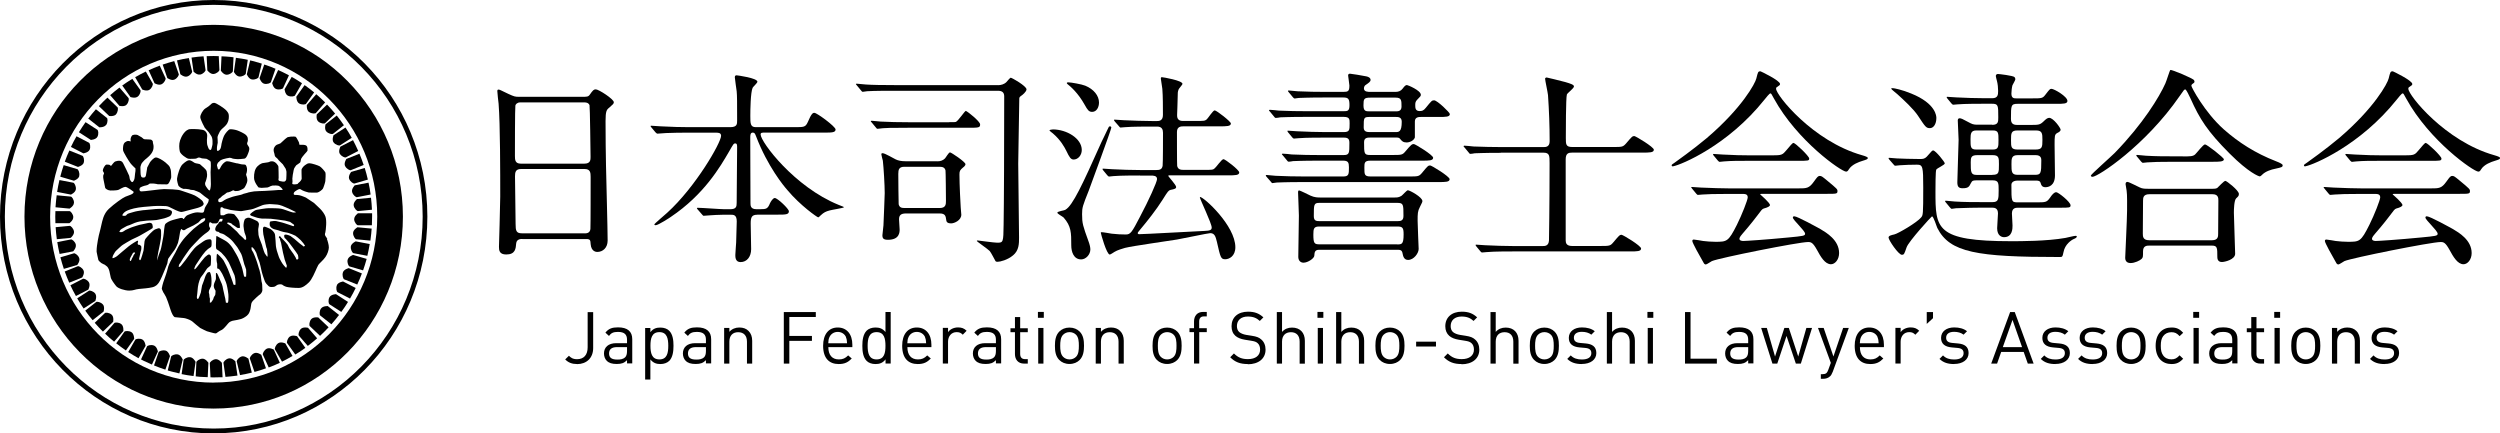 <?xml version="1.0" encoding="UTF-8"?><svg id="_レイヤー_2" xmlns="http://www.w3.org/2000/svg" viewBox="0 0 335.19 58.11"><g id="_文字と画像"><path d="M28.65,58.11C12.85,58.11,0,45.07,0,29.05S12.85,0,28.65,0s28.65,13.03,28.65,29.05-12.85,29.05-28.65,29.05h0ZM28.65.65C13.21.65.65,13.39.65,29.05s12.56,28.41,28.01,28.41,28.01-12.74,28.01-28.41S44.1.65,28.65.65h0Z"/><path d="M28.65,3.33C14.64,3.33,3.28,14.84,3.28,29.05s11.36,25.73,25.37,25.73,25.37-11.52,25.37-25.73S42.66,3.33,28.65,3.33ZM28.65,51.3c-12.11,0-21.93-9.96-21.93-22.24S16.54,6.81,28.65,6.81s21.93,9.96,21.93,22.24-9.82,22.24-21.93,22.24Z"/><path d="M9.83,29.12c-.02-.43-.37-.81-.5-.81h-1.9c0,.25-.02.49-.02.75,0,.29.01.58.02.87h1.87s.54-.38.52-.81Z"/><path d="M9.92,27.21c.02-.44-.29-.84-.42-.85-.11-.01-1.66-.16-1.9-.18-.07.53-.12,1.07-.16,1.61l1.88.18s.57-.32.59-.76Z"/><path d="M10.17,25.39c.06-.43-.21-.86-.33-.89-.11-.02-1.62-.31-1.87-.36-.12.52-.23,1.05-.31,1.59l1.85.36s.6-.27.66-.7Z"/><path d="M10.62,23.59c.1-.42-.13-.88-.25-.91-.11-.03-1.62-.48-1.83-.54-.17.51-.33,1.03-.46,1.55l1.83.54s.62-.21.72-.63Z"/><path d="M11.22,21.82c.14-.41-.05-.89-.16-.93-.1-.04-1.53-.61-1.76-.71-.22.49-.43.99-.61,1.5l1.76.7s.63-.15.78-.56Z"/><path d="M12.01,20.09c.18-.39.04-.89-.07-.95-.1-.05-1.43-.74-1.68-.87-.27.47-.52.94-.75,1.43l1.67.86s.65-.09.83-.48Z"/><path d="M13.05,18.36c.22-.38.12-.88.02-.95-.1-.06-1.41-.9-1.6-1.03-.31.44-.61.89-.89,1.35l1.6,1.03s.65-.03.87-.4Z"/><path d="M14.23,16.76c.25-.35.21-.87.11-.94-.09-.07-1.27-1-1.48-1.17-.36.4-.7.82-1.03,1.25l1.49,1.17s.65.03.9-.32Z"/><path d="M15.56,15.32c.28-.33.29-.84.2-.93-.08-.08-1.18-1.12-1.36-1.3-.4.37-.78.75-1.14,1.14l1.38,1.32s.65.1.93-.23Z"/><path d="M16.95,14.05c.32-.3.36-.81.29-.9-.07-.08-1.01-1.16-1.22-1.41-.43.32-.85.67-1.25,1.02l1.24,1.43s.63.16.95-.14Z"/><path d="M18.46,12.96c.34-.27.44-.77.37-.87-.06-.09-.9-1.26-1.09-1.52-.46.28-.91.58-1.35.89l1.1,1.55s.61.22.96-.05Z"/><path d="M20.03,12.04c.36-.23.51-.73.45-.83-.05-.09-.76-1.32-.93-1.62-.49.24-.96.49-1.43.76l.95,1.65s.59.28.96.04Z"/><path d="M21.67,11.29c.39-.2.58-.68.53-.79-.04-.1-.64-1.41-.78-1.7-.51.19-1,.4-1.49.62l.79,1.74s.56.33.95.13Z"/><path d="M23.37,10.68c.4-.16.64-.62.6-.73-.04-.1-.5-1.44-.61-1.76-.52.14-1.04.3-1.55.47l.62,1.8s.53.38.93.22Z"/><path d="M25.09,10.26c.42-.12.7-.55.67-.67-.02-.1-.36-1.46-.44-1.81-.54.08-1.06.19-1.59.32l.45,1.85s.49.43.91.31Z"/><path d="M26.83,10c.43-.08.75-.48.73-.61-.01-.1-.21-1.48-.27-1.84-.54.03-1.08.09-1.61.17l.27,1.88s.45.48.87.39Z"/><path d="M28.63,9.92c.44-.04.79-.41.79-.53,0-.11-.07-1.51-.09-1.86-.23,0-.45-.02-.68-.02-.31,0-.63.01-.94.02l.09,1.91s.4.52.83.48Z"/><path d="M29.61,9.47s.34.55.78.55c.43,0,.82-.34.83-.46,0-.11.08-1.59.09-1.88-.34-.04-.68-.08-1.02-.1l-.59-.03-.09,1.92Z"/><path d="M31.36,9.64s.29.58.72.62c.43.04.85-.26.87-.37.01-.11.23-1.61.27-1.87-.27-.06-.55-.12-.83-.16l-.76-.11-.27,1.9Z"/><path d="M33.09,9.96s.24.61.67.69c.43.08.87-.17.9-.29.02-.1.37-1.55.44-1.83-.35-.11-.7-.22-1.05-.31l-.51-.12-.45,1.87Z"/><path d="M34.8,10.47s.18.62.6.75c.42.12.88-.09.92-.2.04-.11.54-1.56.62-1.8-.23-.1-.47-.2-.71-.29l-.8-.28-.63,1.82Z"/><path d="M36.49,11.13s.12.64.52.8c.4.16.89,0,.94-.11.05-.1.67-1.48.79-1.72-.26-.14-.53-.28-.8-.41l-.65-.3-.8,1.75Z"/><path d="M38.16,11.98s.05.65.44.85c.39.2.89.08.95-.03.05-.09.8-1.4.94-1.64-.25-.17-.51-.34-.77-.5l-.61-.35-.96,1.66Z"/><path d="M40.09,13.86c.37.23.87.16.94.06.06-.09.92-1.29,1.09-1.53-.41-.34-.84-.67-1.28-.98l-1.11,1.56s0,.65.36.89Z"/><path d="M41.42,15c.34.27.86.25.94.15.07-.08,1.04-1.2,1.23-1.42-.38-.38-.78-.75-1.19-1.1l-1.26,1.45s-.07.65.27.92Z"/><path d="M42.66,16.28c.31.3.83.33.92.24.08-.07,1.13-1.08,1.35-1.29-.34-.42-.71-.82-1.08-1.21l-1.38,1.32s-.13.64.19.94Z"/><path d="M43.75,17.62c.29.33.79.4.89.33.08-.07,1.23-.97,1.47-1.16-.31-.45-.62-.88-.96-1.3l-1.5,1.18s-.19.62.1.96Z"/><path d="M44.72,19.08c.25.35.75.48.86.41.09-.06,1.34-.86,1.58-1.01-.26-.47-.54-.94-.84-1.38l-1.6,1.03s-.25.6,0,.96Z"/><path d="M45.56,20.61c.22.38.7.55.81.49.09-.05,1.38-.71,1.66-.86-.22-.49-.45-.98-.7-1.45l-1.69.87s-.3.58-.09.95Z"/><path d="M46.27,22.26c.18.39.65.61.76.56.1-.04,1.42-.57,1.73-.7-.17-.51-.36-1.02-.57-1.51l-1.75.7s-.36.55-.18.94Z"/><path d="M46.81,23.97c.14.41.59.67.7.64.1-.03,1.53-.45,1.81-.53-.12-.53-.26-1.05-.42-1.56l-1.82.53s-.41.51-.27.92Z"/><path d="M47.21,25.74c.1.42.52.72.64.7.11-.02,1.53-.29,1.84-.36-.07-.54-.16-1.07-.28-1.59l-1.85.36s-.46.47-.35.89Z"/><path d="M47.42,27.54c.06.43.45.77.57.76.11-.01,1.59-.15,1.88-.18-.02-.54-.07-1.08-.13-1.61l-1.88.18s-.5.42-.44.85Z"/><path d="M47.48,29.39c.02.43.37.81.49.81.11,0,1.59,0,1.89,0,.02-.38.03-.76.03-1.14,0-.16,0-.31,0-.47h-1.89s-.53.37-.51.81Z"/><path d="M47.34,31.23c-.02.43.3.84.42.85.11.01,1.67.16,1.9.18.05-.33.09-.66.12-.99v-.03c.02-.2.03-.39.05-.59l-1.9-.18s-.57.32-.59.76Z"/><path d="M47.04,33.05c-.06.43.22.86.33.89.11.02,1.67.32,1.88.36.06-.24.11-.48.16-.72l.11-.58c.02-.09.03-.19.05-.28l-1.88-.36s-.59.27-.66.7Z"/><path d="M46.61,34.81c-.1.42.13.88.25.91.11.03,1.56.46,1.82.53.18-.51.34-1.02.48-1.54l-1.82-.53s-.62.21-.72.63Z"/><path d="M45.98,36.52c-.14.41.05.89.16.93.1.04,1.53.61,1.76.7.23-.49.43-.98.62-1.49l-1.76-.71s-.64.15-.78.56Z"/><path d="M45.18,38.22c-.18.39-.04.89.07.95.1.05,1.44.74,1.68.86.27-.46.53-.94.76-1.42l-1.69-.87s-.65.09-.83.48Z"/><path d="M44.18,39.84c-.22.37-.12.88-.02.95.1.06,1.46.94,1.6,1.03.16-.21.31-.43.46-.65l.29-.45c.05-.08.1-.16.15-.24l-1.61-1.04s-.65.02-.87.4Z"/><path d="M43.04,41.36c-.25.35-.21.87-.11.94.09.07,1.35,1.06,1.5,1.18.19-.22.38-.44.57-.67l.28-.36c.06-.07.12-.15.18-.22l-1.51-1.19s-.65-.04-.9.32Z"/><path d="M42.66,42.56s-.64-.1-.93.23c-.28.33-.29.84-.2.93.08.08,1.23,1.17,1.38,1.31.22-.2.44-.41.65-.63l.5-.52-1.39-1.32Z"/><path d="M40.35,44.09c-.32.3-.37.81-.29.9.07.08.96,1.1,1.21,1.39.43-.32.84-.66,1.25-1.02l-1.22-1.41s-.63-.16-.95.14Z"/><path d="M38.86,45.12c-.34.27-.44.77-.37.87.06.09.95,1.34,1.1,1.54.31-.18.61-.38.91-.58l.31-.22s.08-.06.13-.09l-1.11-1.56s-.62-.22-.96.05Z"/><path d="M38.27,46.05s-.59-.28-.96-.04c-.37.24-.51.73-.45.83.05.1.83,1.44.95,1.65.22-.11.44-.22.66-.34l.75-.43-.96-1.67Z"/><path d="M36.72,46.88s-.56-.33-.95-.13c-.38.2-.58.68-.53.79.05.1.68,1.48.79,1.73.28-.11.57-.22.85-.34l.64-.29-.8-1.75Z"/><path d="M35.03,47.57s-.53-.39-.93-.22c-.4.16-.64.62-.6.73.04.11.53,1.54.62,1.79.26-.07.53-.15.78-.23l.76-.26-.63-1.82Z"/><path d="M32.41,47.79c-.42.12-.7.55-.67.67.02.11.37,1.54.44,1.83.53-.09,1.06-.2,1.58-.33l-.45-1.86s-.49-.43-.91-.31Z"/><path d="M31.56,48.45s-.44-.48-.87-.4c-.43.08-.75.49-.73.61.02.11.23,1.58.27,1.87.5-.04.99-.09,1.48-.16l.13-.02-.28-1.9Z"/><path d="M29.74,48.64s-.4-.52-.83-.48c-.43.04-.79.41-.78.54,0,.11.08,1.6.09,1.89.14,0,.29.01.44.01.29,0,.58-.01.87-.02h.31s-.09-1.93-.09-1.93Z"/><path d="M27.94,48.64s-.35-.55-.78-.55c-.43,0-.82.34-.83.46,0,.11-.08,1.68-.09,1.91.18.02.36.04.55.06l1.06.05.09-1.92Z"/><path d="M26.22,48.51s-.29-.58-.73-.62c-.43-.04-.85.26-.87.38-.02.11-.24,1.67-.27,1.89.25.05.5.09.75.14l.85.12.27-1.9Z"/><path d="M24.5,48.21s-.24-.61-.66-.69c-.43-.08-.87.17-.9.29-.03.11-.4,1.66-.45,1.86.17.05.35.1.53.15l1.03.25.45-1.87Z"/><path d="M22.2,47.01c-.42-.12-.89.09-.93.2-.03.11-.53,1.55-.62,1.79.5.2,1,.39,1.52.56l.62-1.81s-.18-.63-.59-.75Z"/><path d="M21.17,47.14s-.11-.64-.52-.81c-.4-.16-.89,0-.94.12-.04.1-.72,1.57-.8,1.74.11.06.23.12.34.18l1.12.51.8-1.75Z"/><path d="M19.09,45.52c-.39-.2-.89-.08-.95.03-.05.1-.82,1.42-.95,1.65.45.29.91.57,1.38.83l.95-1.66s-.06-.65-.44-.85Z"/><path d="M17.63,44.54c-.37-.23-.88-.17-.95-.06-.07.09-1,1.4-1.1,1.55.42.33.85.65,1.3.96l1.11-1.56s0-.65-.36-.89Z"/><path d="M16.27,43.46c-.34-.27-.86-.25-.94-.15-.07.08-1.08,1.25-1.24,1.43.39.37.79.73,1.21,1.07l1.24-1.43s.07-.65-.27-.92Z"/><path d="M14.99,42.21c-.31-.3-.83-.33-.92-.24-.08.08-1.22,1.16-1.37,1.31.35.41.72.8,1.1,1.18l1.37-1.31s.13-.64-.18-.94Z"/><path d="M13.79,40.82c-.28-.33-.79-.41-.89-.33-.08.07-1.24.97-1.47,1.16.31.44.64.87.99,1.28l1.47-1.16s.19-.62-.09-.95Z"/><path d="M12.79,39.39c-.25-.35-.75-.48-.86-.41-.09.06-1.33.85-1.58,1.02.27.47.56.92.86,1.36l1.57-1.01s.25-.6,0-.96Z"/><path d="M11.93,37.87c-.22-.38-.7-.55-.81-.49-.1.05-1.42.74-1.68.87.23.49.47.97.74,1.44l1.66-.86s.3-.58.09-.96Z"/><path d="M11.2,36.26c-.18-.39-.65-.61-.76-.57-.1.04-1.51.61-1.76.71.18.51.39,1.01.6,1.5l1.74-.7s.36-.55.18-.94Z"/><path d="M10.62,34.6c-.14-.41-.59-.67-.7-.64-.11.03-1.58.46-1.82.54.13.52.29,1.04.46,1.55l1.8-.53s.41-.51.26-.92Z"/><path d="M10.17,32.8c-.1-.42-.52-.72-.64-.7-.11.02-1.55.3-1.85.36.08.54.19,1.06.31,1.59l1.82-.35s.45-.47.35-.89Z"/><path d="M9.92,31.04c-.06-.43-.45-.77-.57-.76-.11.01-1.63.16-1.89.18.03.54.09,1.08.16,1.61l1.86-.18s.5-.42.44-.85Z"/><path d="M43.9,32.03c-.06-.11-.3-.38-.33-.54-.02-.16.01-.18.05-.32.04-.14.09-.62.11-1.02.02-.4,0-.88-.11-1.15-.1-.27-.39-.71-.71-1.02-.31-.31-.81-.77-.81-.77l-1.09-.72s-.59-.26-.86-.31c-.26-.05-.32-.04-.54-.04s-.23-.1-.23-.16,0-.08.04-.16c.03-.08.23-.25.4-.33.17-.08.24-.14.36-.14s.25.11.25.11c0,0,.27.15.42.19.15.04.44.15.55.16.11.01.95.03,1.13.01.24-.03.68-.38.76-.52.08-.13.31-.82.33-1.02.02-.2.07-1.02.01-1.15-.1-.2-.54-.7-.76-.83-.22-.13-1.06-.4-1.35-.41-.29,0-.38.09-.63.26-.25.17-.46.51-.46.59v.44s.02.61.02.77-.23.43-.41.56c-.18.13-.08.17-.18.17s-.42.1-.64,0c-.06-.05-.02-.2,0-.3,0,0-.02-.39-.02-.46s.04-.19.04-.35.06-.3.06-.35c0-.04.06-.34.06-.34,0,0,.04-.21.09-.32.05-.11.28-.41.28-.41,0,0,.43-.28.51-.36.07-.07.08-.38.13-.49.05-.1.22-.37.45-.61.23-.24.39-.44.41-.49,0-.05,0-.13,0-.28s-.05-.28-.15-.38c-.1-.1-.38-.12-.38-.12,0,0-.35-.01-.49-.01-.13,0-.07-.1-.1-.24-.03-.14-.27-.53-.31-.62-.04-.09-.11-.17-.2-.23-.06,0-.33-.03-.61,0-.28.03-.41.08-.44.08-.03,0-.29.23-.34.26-.05.03-.22.22-.28.26-.06.04-.24.24-.33.3-.09.06-.27.1-.47.18-.2.08-.4.39-.43.58-.03.18.02.38.02.38,0,0,.13.43.13.53s.28.32.34.37c.06.05.18.23.18.23l.55.54s.34.52.38.59c.04.07.1.34.11.41,0,.06,0,.82-.03,1.01-.03.19-.18.29-.26.31-.08.02-.29,0-.53-.06-.23-.05-.19-.03-.24-.16-.05-.13.01-.09.01-.31s-.01-1.24-.03-1.46c-.02-.21-.41-.7-.8-.73-.38-.03-.35.11-.64.14-.28.03-.67.1-.67.1,0,0-.35.07-.71.44-.36.37-.46.93-.45,1.53,0,.6.6,1.29.6,1.29,0,0,.29.06.41.06s.67-.05.77-.05.46-.19.46-.19c0,0,.21-.06.24-.07.03-.01.34,0,.44-.01.1-.01.37.04.42.06.05.02.22.17.3.24.08.07.21.23.21.23,0,0-.03.07-.15.08-.12.01-.5,0-.5,0,0,0-.51.04-.65.05-.14.01-.95.06-1.18.07-.23.01-1.1.03-1.35.06-.25.03-.72.13-.76.14-.04.01-.3.11-.53.15-.22.04-.23.11-.54.18-.31.07-.38.1-.75.17-.36.07-.77.26-.98.32-.21.06-.67.36-.75.42-.08.05-.29.07-.36.07s-.1-.05-.13-.11c-.03-.06-.03-.16,0-.26.03-.1.21-.17.24-.2.03-.03.25-.25.29-.28.04-.03.27-.16.35-.23.08-.07.27-.23.34-.23s.17-.02.38-.1c.21-.08.31-.18.4-.18s.19.1.22.1.25,0,.42-.02c.17-.02.71-.28.81-.38.1-.1.41-.68.43-.96.02-.28-.08-.62-.12-.69-.04-.07-.05-.15-.04-.22.01-.07.08-.11.12-.49.04-.37-.11-.67-.19-.75-.08-.08-.44-.04-.62-.09-.17-.05-.45-.11-.45-.11,0,0-.19,0-.62-.13-.42-.13-.68-.16-.83-.16s-.49.26-.65.5c-.17.23-.28.55-.37.59-.09.03-.15,0-.18-.07-.03-.07-.1-.39-.12-.45-.02-.07.06-.21.1-.32.04-.11.17-.14.27-.28.1-.14.38-.21.47-.25.09-.04.77-.19.88-.19s.36.09.41.12c.05.03.49.06.65.07.15,0,.59-.02.9-.07.31-.05.52-.78.59-.96.07-.18.06-.28.06-.44s-.18-.32-.25-.48c-.07-.16-.02-.19-.02-.25s.04-.12.07-.21c.03-.09,0-.22,0-.36s-.07-.29-.25-.48c-.18-.18-.89-.52-1.2-.62-.31-.1-.74-.16-.94-.14-.2.02-.66.59-.8.89-.14.3-.34.98-.38,1.38-.04.4-.27.59-.41.62-.13.03-.14-.02-.15-.09,0-.07-.02-.3,0-.42,0-.11.08-.43.1-.56.02-.12-.03-.61-.03-.74s.13-.45.31-.77c.18-.33.47-.47.81-.85.33-.37.4-.8.4-1.15s-.03-.47-.33-.82c-.3-.34-1.39-1.03-1.62-1.03s-.34.07-.48.22c-.14.15-.39.33-.72.53-.32.2-.7.85-.68,1.18.02.33.54,1.3.59,1.39.05.09.52.59.52.59,0,0,.26.36.39.58.13.22.14.61.14.61v.44s-.06.38-.14.6c-.08.22-.1.19-.25.14-.15-.05-.22-.43-.29-.57-.07-.14-.07-.6-.07-.74s.03-.31.04-.56c0-.25-.09-.51-.36-.69-.26-.18-1.24-.23-1.92-.2-.68.03-1.19.98-1.36,1.51-.17.52-.12,1.08-.04,1.47.08.39.92.95,1.15.99.23.04.66,0,.9,0s.33-.16.51-.16.36.11.4.11c.05,0,.57.06.62.06s.37.21.48.28c.1.07.12.28.11.67,0,.38-.04.52-.04.85s.04,1.21.04,1.6c0,.38-.09.84-.17.84s-.1-.06-.14-.07c-.04-.01-.24-.32-.33-.44-.09-.13-.14-.24-.14-.38s.03-.21.08-.3c.05-.09.16-.54.18-.67.02-.13.03-.34-.04-.68-.07-.34-.7-.75-.83-.91-.13-.16-.63-.14-.8-.25-.17-.11-.5-.36-.72-.35-.22.01-.52.21-.89.55-.37.34-.67,1.43-.73,1.86-.05.44.17.9.17.98s.35.32.35.32l.31.13h.33s.44.06.44.06l.23.07.43.04s.35.15.39.15.42.19.42.19l.61.49s.46.32.53.38c.07.06.02.07,0,.28-.02.21-.38.63-.48.88-.1.25-.07.48-.2.6-.13.12-.48.01-.83.01s-.85.18-1.25.35c-.4.17-.47.52-.58.54-.1.02-.08-.09-.13-.12-.05-.03-.24-.03-.31-.01-.07.02-.43.12-.59.15-.16.03-.58.17-.7.21-.12.04-.45.2-.68.4-.22.2-.18,1.11-.31,1.74-.13.63-.24,1.43-.37,1.81-.13.37-.24.64-.24.64,0,0-.24.83-.23.71.01-.12.03-.27.07-.54.04-.26.14-.83.22-1.15.08-.32.17-.89.22-1.2.05-.31.03-.6.03-.92s-.06-.38-.18-.45c-.12-.06-.21-.03-.58.11-.37.14-1.08.98-1.29,1.23-.2.25-.19.64-.19.64l-.11.98s-.32,1.21-.43,1.28c-.11.07-.19-.15-.15-.25.04-.1.19-.94.25-1.07.06-.13.03-.51.03-.51,0,0-.1-.1-.14-.16-.04-.06-.1-.05-.2-.06-.1-.01-.11-.02-.14-.12-.03-.1.05-.23.05-.35s-.13-.06-.16-.05c-.03.01-.72.41-1.1.72-.39.31-1.34,1.13-1.52,1.28-.17.15-.5.31-.61.31s-.03-.06-.02-.18c0-.12.08-.21.14-.34.06-.12.23-.41.37-.52.14-.11.65-.64.87-.76.22-.12.74-.47,1.15-.68.41-.2,1.02-.46,1.28-.63.26-.16,1.44-.81,1.53-.91.08-.1.02-.37-.02-.51-.04-.14-.22-.21-.39-.21s-.82.19-1.11.23c-.29.04-.79.23-1.08.31-.29.08-.96.41-1,.42-.04,0-.29.23-.48.28-.18.05-.38-.02-.38-.02,0,0,.06-.04.11-.19.05-.15.35-.28.71-.49.35-.21.4-.15.68-.28.27-.13.82-.37,1.31-.45.48-.08,1.29-.14,1.81-.15.52-.01.77-.14,1.12-.19.35-.05.92-.28,1.06-.37.14-.09.35-.38.25-.64-.1-.25-1.01-.33-1.64-.33s-1.57.15-1.93.16c-.36.01-.74.1-1.04.14-.3.04-.82.22-1.13.3-.31.08-.33.28-.44.31-.11.04-.39.05-.46-.04,0-.04.07-.21.29-.41.22-.19.56-.34,1.28-.52.73-.18,1.88-.25,2.59-.31.71-.05,1.46,0,1.69,0s.66.2.75.27c.09.07,1.07.52,1.27.52s.36-.07.42-.07.45-.14,1.49-.39c1.05-.25,1.11-.51,1.13-.61.02-.1-.05-.17-.12-.34-.07-.17-.73-.63-1.06-.8-.33-.17-1.49-.54-1.9-.68-.4-.14-1.77-.18-2.23-.18s-2.78.33-3.01.31c-.23-.02-.21-.05-.26-.15-.05-.1-.02-.22.03-.32.05-.1.56-.29.82-.33.26-.04.42-.19.46-.23.03-.04.44-.02.6-.02s.51.09.51.09c0,0,1,.03,1.21.02.21-.01.28-.18.36-.32.08-.14.17-.4.22-.53.05-.12,0-.42,0-.74-.01-.31-.09-.57-.17-.73-.08-.16-.22-.32-.59-.63-.38-.31-.98-.66-1.27-.66s-.73.54-.81.67c-.08.13-.36.68-.36.68,0,0-.03.18-.03.23,0,.05-.14.83-.14.83,0,0-.05.23-.2.27-.15.04-.27.02-.35-.03-.08-.05-.13-.18-.15-.34-.02-.16-.02-.18-.02-.26s-.02-.61-.02-.72.03-.18.11-.41c.08-.23.25-.32.35-.47.09-.15.63-.46,1-.97.37-.51.3-.91.3-1.05s-.07-.29-.08-.38c-.01-.09.02-.22-.11-.34-.13-.12-.18-.12-.51-.13-.32,0-.42-.02-.5-.02s-.18-.06-.29-.18c-.11-.12-.32-.18-.5-.31-.18-.13-.36-.13-.51-.13s-.11.03-.26.05c-.15.02-.33.35-.32.62,0,.19.03.23.04.24,0,0,0,0,0,0,0,0,0,0,0,0-.02,0-.11-.03-.24-.05-.13-.02-.24-.04-.53.16-.29.2-.3.78-.28,1.05.02.27.8,1.51,1,1.77.2.26.67.69.67.69v.33s-.1.64-.11.89c0,.25-.2.61-.31.61s-.16-.08-.27-.24c-.11-.16-.09-.41-.16-.62-.07-.21-.6-1.25-.79-1.64-.19-.38-.46-.35-.57-.36-.11,0-.24.01-.48.09-.24.08-.53.59-.58.59-.05,0-.1-.03-.15-.09-.05-.06-.2-.08-.44-.08s-.52.6-.52.78.16.26.16.4-.1.14-.11.36c0,.21,0,.26.05.5.04.24.18.86.21,1.04.03.18.39.39.72.4.32,0,.39-.01.46-.01s.49-.02.63-.09c.14-.07.66-.38.9-.39.24,0,1.01.57,1.08.63.07.06,0,.13,0,.17s-.07.08-.18.16c-.11.08-.52.21-.89.36-.37.15-1.49.95-2.22,1.63-.74.68-.88,1.68-.98,2.06-.1.38-.17.82-.26,1.09-.09.27-.4,1.72-.4,2.44v.17s.21,1.05.24,1.12c.03.07.25.29.4.39.15.1.45.22.45.22l.32.25s.21.21.3.6c.09.39.13.55.18.84.05.29.48.87.73,1.18.25.31,1.16.6,1.75.6s.78-.17,1.3-.22c.53-.05,1.29-.1,1.81-.23.51-.13.71-.4.89-.66.18-.25.61-1.27.74-1.61.13-.33.32-.76.37-.93.05-.17.05-.49.14-.66.09-.16.59-.8.81-1.12.22-.32.43-.81.48-.97.05-.16.22-.93.24-1.2.02-.27.16-.64.2-.66.04-.02.14.1.14.1,0,0,.1.07.21.07s.33-.19.42-.23c.08-.04.6-.28.87-.42.26-.14.67-.41.67-.41l.36-.39s.34-.19.46-.17c.12.03.08.08.08.13s-.02.13-.1.23c-.08.1-.52.37-.63.42-.1.05-.66.52-.84.66-.18.14-.9.89-.9.89l-.24.26c-.24.25-.8,1.03-.95,1.35-.15.32-.51,1.02-.67,1.26-.15.24-.52.94-.62,1.27-.09.33-.21.86-.49,1.6-.28.74-.37,1.25-.38,1.34-.01.09.1.31.1.31l.1.22s.24.36.37.63c.13.26.4,1.07.45,1.24.06.17.24.8.42,1.11.17.31.3.35.3.35,0,0,1.03.11,1.22.12s.77.22.88.3c.11.08.14.05.27.17.13.12.9.77,1.04.86.14.09.9.44.9.44,0,0,.99.29,1.13.29s.25-.09.32-.16c.07-.07.45-.28.59-.34.14-.06.63-.6.8-.83.17-.23.49-.37.84-.41.34-.04.51-.11.77-.16.25-.05.59-.22.9-.47.3-.25.37-.51.45-.76.08-.25.1-.64.15-.85.05-.21.21-.37.23-.4.02-.03.27-.27.43-.42.16-.15.51-.45.56-.47.04-.02.19-.22.24-.39.05-.16.01-.25.01-.66s-.07-.49-.1-.67c-.03-.18-.09-.69-.11-.83-.02-.13-.12-.54-.16-.67-.04-.13-.13-.35-.2-.64-.07-.28-.21-.65-.29-.88-.08-.23-.29-.73-.36-.87-.07-.14-.18-.25-.21-.38-.03-.14-.02-.31.04-.31s.19.14.19.14c0,0,.15.17.17.21.02.04.23.42.23.42,0,0,.22.76.34,1,.12.24.34,1.29.4,1.57.06.27.31.99.41,1.25.1.26.39.52.39.52,0,0,.13.18.32.22.19.04.28,0,.44,0s.35-.14.45-.22c.09-.08.32-.13.44-.13s.27.04.27.04l.12.09s.19.14.48.22c.28.08,1.14.15,1.65.14.5,0,.95-.36,1.35-.75.4-.38.84-1.45.9-1.57.06-.12.23-.56.36-.77.13-.2.69-.66.95-1.05.27-.38.45-.93.46-1.27.02-.34-.22-1.09-.28-1.2ZM17.97,34.12c-.09.11-.08.22-.19.38-.11.16-.18.45-.26.49-.08.04-.15-.09-.11-.26.04-.17.14-.3.2-.42.06-.12.16-.3.21-.38.04-.08.24-.11.28-.06.04.04-.03.14-.12.25ZM33.01,37.01c0,.12-.1.1-.19.1s-.1-.09-.13-.19c-.03-.1-.09-.37-.18-.8-.09-.42-.37-1.03-.48-1.33-.1-.3-.57-1.09-.78-1.43-.2-.33-.52-.72-.82-.94-.29-.22-.89-.5-.94-.54-.05-.03-.37-.22-.43-.24-.05-.02-.06.06-.07.21-.01.15-.03.44-.04,1,0,.57.09.56.09.56l.15.11.17.11s.26.19.33.26c.07.07.39.43.48.53.08.09.37.51.51.77.13.25.31.71.37.82.06.11.39.89.39.89,0,0,.11.37.13.76.02.38,0,.52,0,.52,0,0-.07.02-.16.02s-.12-.1-.12-.1c0,0-.04-.1-.11-.34-.07-.24-.25-.68-.46-1.25-.2-.57-.58-1.28-.73-1.56-.15-.27-.85-.97-.89-.92-.04.05-.07.42-.07.72s.09.62.09.62v.62s.11.01.2.06c.09.05.14.13.14.13,0,0,.19.27.34.54.15.26.3.68.48,1.09.17.42.25,1.08.28,1.21.03.13.04.35.06.46.02.11.01.46,0,.72,0,.26-.07.39-.07.39,0,0-.11.03-.21,0-.1-.03-.05-.05-.07-.14-.02-.09-.03-.22-.07-.43-.04-.2-.12-.44-.17-.74-.05-.29-.11-.4-.13-.58-.02-.18-.08-.42-.15-.61-.07-.19-.24-.51-.34-.79-.1-.28-.29-.67-.36-.7-.06-.03-.1.04-.1.04,0,0,0,.54,0,.72,0,.18-.16.4-.25.7-.09.29,0,.52,0,.52l.06.15s.07.15.12.21c.05.06,0,.27,0,.41,0,.14-.02.19-.06.26-.04.07-.17.22-.2.4-.03.18-.19.33-.26.46-.07.13-.14.11-.2.09-.06-.02-.02-.07-.02-.14s0-.14,0-.25c.01-.11.01-.1.01-.1l-.06-.23-.02-.17s0-.12-.01-.18c0-.06-.06-.22-.06-.26s0-.11.02-.25c.03-.14.2-.4.27-.58.07-.18.06-.52.07-.73,0-.21-.03-.61-.06-.71-.03-.1-.07-.43-.19-.48-.12-.04-.14.04-.24.05-.1,0-.34.48-.38.64-.04.16-.24.69-.24.69,0,0-.13.36-.16.42-.03.07-.11.72-.16.93-.05.21-.32.87-.37.87s-.14,0-.15-.11c-.01-.1-.02-.15-.02-.15,0,0,.06-.42.06-.48s.06-.64.06-.64c0,0,.03-.4.11-.69.08-.3.17-.57.25-.73.08-.16.27-.36.36-.49.09-.12.4-.58.49-.73.08-.15.41-.34.49-.44.08-.1.05-.37.07-.5.02-.13.02-.62,0-.73,0-.11-.1-.24-.24-.27-.14-.03-.27.14-.44.25-.17.11-.42.49-.58.65-.15.16-.5.69-.66.85-.16.16-.19.24-.28.23-.08-.01,0-.15.03-.28.03-.13.14-.29.27-.49.13-.2.35-.51.48-.72.13-.21.47-.66.68-.9.21-.23.47-.44.68-.55.2-.1.14-.47.15-.7,0-.23-.03-.38-.25-.38s-.31.05-.43.07c-.18.02-.64.36-1.2.76-.57.39-1.27,1.5-1.61,1.95-.35.45-.63.79-.63.79,0,0-.12.15-.26.14-.06,0-.02-.07,0-.22.02-.15.12-.2.21-.35.09-.15.31-.49.37-.6.05-.1.67-.95.82-1.17.14-.22,1.26-1.36,1.4-1.51.14-.14.62-.56.93-.76.31-.19.44-.45.45-.53.01-.08-.14-.25-.14-.37s-.01-.23.02-.36c.03-.13.14-.13.14-.13l.28.16h.52c.14,0,.23-.13.23-.13l.12-.2.08-.19s.1-.11.17-.09c.07.02.25,0,.25,0,0,0,0,.19-.06.3-.05.11-.26.06-.26.06l-.18.12-.07.16s-.14.16-.2.22c-.06.06-.28.42-.2.65.08.22.31.22.37.22s.24.17.24.17l.37.11.2.09s.26.18.58.4c.31.23.6.53.8.81.2.28.37.44.47.63.1.19.33.52.45.78.12.26.16.49.17.52,0,.03.2.79.23.85.03.06.22.59.25.72.03.13.01.77,0,.89ZM40.78,33.06c-.15,0-.18-.1-.18-.1l-.4-.3-.72-.62s-.5-.37-.55-.41c-.04-.03-.43-.18-.62-.18s-.25.1-.19.33c.06.22.17.22.17.22l.16.19s.21.22.32.36c.11.15.46.61.46.61l.48.66s.22.34.24.37c.02.03.06.39.06.44s-.08.19-.2.17c-.12-.02-.11-.12-.11-.12l-.06-.15-.31-.51s-.48-.65-.54-.76c-.05-.11-.18-.36-.23-.46-.05-.09-.47-.54-.47-.54l-.38-.39s-.12-.19-.18-.2c-.06,0-.1,0-.13.11-.03.11.03.11.11.18,0,0,.09.42.14.49.05.08.08.35.08.35,0,0,.11.6.22,1.1.11.5.22.89.22.89l.29.83s-.03.26-.08.28c-.05.02-.18-.16-.36-.36-.18-.2-.42-.65-.54-.89-.12-.24-.18-.53-.28-.79-.1-.26-.22-.81-.22-1.04s-.06-.91-.1-1.32c-.04-.41-.6-.79-.6-.79,0,0-.6-.28-.76-.31-.15-.03-.2.03-.25.17-.05.14.04.86.04.86l.39,1.72.09.24.07.6s.04.36,0,.41c-.04.05-.12-.09-.12-.09l-.24-.34s-.05-.16-.12-.3c-.07-.14-.25-.82-.25-.82,0,0-.26-.69-.3-.78-.04-.09-.17-.48-.17-.58s-.02-.42-.04-.59c-.02-.17.02-.22.02-.3s.08-.34.08-.55-.23-.4-.23-.4c0,0-.72-.36-.96-.43-.24-.07-.38-.03-.61.09-.22.12-.28.77-.27,1,.01.23.11.79.14.87.03.08.18.47.18.5,0,.03.09.39,0,.45-.09.06-.16,0-.16,0l-.24-.26-.44-.39-.37-.43s-.74-.69-.87-.79c-.14-.1-.46-.3-.45-.34.01-.04.1-.08.1-.08h.14s.33.11.33.11l.17.17.21.13.42.29s.3.08.34,0c.04-.08,0-.21,0-.34s-.03-.35-.09-.57c-.06-.21-.55-.81-.63-.88-.07-.07-.53-.13-.8-.12-.26.01-.61.23-.61.23h-.41c-.1,0-.08-.95-.02-1.02.06-.07.14-.05.14-.05,0,0,.12,0,.15.04.03.04.15.11.15.11l.29.05s.41.12.6.16c.19.04,1.15.15,1.34.16.19.01.44-.08.82-.13.38-.05.84-.14,1.13-.27.29-.13.77-.31.98-.4.21-.09.82-.14.96-.15.14-.01.44.04,1.05.07.61.03,2.5,1.02,2.5,1.02,0,0-.14.05-.3.05s-.21-.04-.52-.13c-.31-.09-.83-.32-1.21-.39-.38-.06-1.11-.07-1.6-.07s-1.18.16-1.6.21c-.41.05-.94.6-.94.6,0,0,.04.14.09.18.05.04.29.09.63.22.33.13.89.19.89.19,0,0,1.07,0,1.18.02.11.02.93.11.99.12.06,0,.8.11.92.13.12.02.66.17.66.17l.38.27s.17.09.17.18-.11.13-.11.13c0,0-.26-.08-.55-.19-.28-.11-.97-.31-.97-.31,0,0-.64-.16-.78-.19-.14-.03-.54,0-.73.04-.19.03-.14.39-.14.49s.16.31.16.31c0,0,.19.13.26.18.07.05.32.11.32.11l.39.1s.6.24,1.05.29c.45.05,1.26.44,1.26.44l.33.25.39.35.37.43s.15.22.19.29c.04.07-.03.1-.18.1Z"/><path d="M70.02,32.04c-.17,0-.75,0-.81.58-.06.72-.11,1.5-1.34,1.5-.92,0-.97-.56-.97-1.03,0-.11.17-5.68.17-6.73,0-3.03,0-9.66-.22-12.46-.03-.25-.17-1.42-.17-1.67,0-.14.03-.22.17-.22.11,0,.25.06,1.31.58.78.36.92.39,1.39.39h8.52c.59,0,.81,0,1-.28.41-.58.53-.72.81-.72.39,0,2.42,1.31,2.42,1.73,0,.2-.14.3-.61.72-.36.28-.5.47-.5,1.81,0,2.98.03,3.48.06,5.93.03,1.59.22,8.63.22,10.08,0,.97-.64,1.53-1.39,1.53-.09,0-.81,0-.89-1.06-.03-.47-.03-.67-.58-.67h-8.57ZM78.37,21.94c.81,0,.81-.53.81-.89,0-.33-.08-6.82-.14-6.96-.17-.36-.53-.36-.7-.36h-8.6c-.39,0-.61.25-.64.42-.06.22-.06,6.26-.06,6.76,0,.53.03,1.03.78,1.03h8.54ZM78.35,31.29c.25,0,.75,0,.81-.59.03-.17.03-6.35.03-6.98,0-.59-.05-1.06-.81-1.06h-8.52c-.72,0-.81.42-.81.97,0,.92.08,5.4.08,6.4,0,.89.08,1.25.83,1.25h8.38Z"/><path d="M101.54,28.79c-.75,0-.89.34-.89,1.17,0,.53.06,2.98.06,3.45,0,1-.56,1.73-1.42,1.73-.7,0-.7-.67-.7-.95,0-.25.11-1.56.11-1.67.03-.97.08-2.64.08-2.84,0-.89-.44-.89-.81-.89h-.97c-.69,0-1.47.06-1.81.08-.14,0-.7.06-.81.06s-.11,0-.25-.17l-.61-.7s-.08-.08-.08-.14.08-.06.11-.06c.56,0,3.03.19,3.53.19h.83c.81,0,.86-.36.86-.86,0-1.17.06-6.37.06-7.43,0-.28,0-.53-.25-.53-.22,0-.25.08-.83,1.09-1.2,2.06-3.34,5.76-7.82,8.77-.03.03-1.67,1.11-2.03,1.11-.06,0-.17-.03-.17-.11,0-.09,1.45-1.31,1.72-1.56,3.81-3.45,7.23-9.41,7.23-10.32,0-.42-.39-.42-.69-.42h-3.76c-.78,0-1.89,0-2.92.05-.17,0-.97.08-1.14.08-.08,0-.11,0-.28-.17l-.56-.67c-.05-.08-.11-.14-.11-.17,0-.05.08-.05.11-.05.19,0,1.09.08,1.28.08,1.59.08,2.62.11,3.76.11h5.54c.92,0,.92-.42.92-.89,0-2.39,0-3.31-.06-3.92-.03-.2-.25-1.75-.25-1.89,0-.25.17-.25.25-.25s2.78.36,2.78.86c0,.17-.58.67-.64.81-.28.61-.31,2.98-.31,3.78,0,.98,0,1.5.72,1.5h5.2c1.28,0,1.47,0,1.78-.67.5-1.17.67-1.25.89-1.25.34,0,2.84,1.84,2.84,2.23,0,.42-.53.42-1.5.42h-7.99c-.36,0-.56,0-.56.25,0,1,4.53,7.04,10.46,9.44.61.25.7.25.7.33s-1.61.33-1.92.42c-.5.14-.75.25-1.17.64-.22.22-.28.28-.36.28-.11,0-2.37-1.56-4.12-3.65-.47-.53-2.64-3.14-4.2-7.21-.14-.36-.19-.5-.45-.5-.33,0-.33.39-.33.69,0,2.42.03,6.32.03,8.77,0,.3,0,.81.78.81h.5c.86,0,1.03-.05,1.34-.81.11-.22.39-.69.64-.69.36,0,1.89,1.45,1.89,1.78,0,.45-.47.45-1.5.45h-2.75Z"/><path d="M133.83,11.42c.36,0,.8-.11,1.11-.42.08-.08.47-.58.58-.58.14,0,2.11,1.11,2.11,1.56,0,.31-.56.78-.75.89-.22.17-.22.2-.22.53,0,1.22-.14,7.21-.14,8.54,0,1.42.11,8.32.11,9.91,0,.81,0,1.73-.81,2.39-.72.61-1.72.86-2.06.86-.08,0-.19,0-.28-.08-.11-.19-.61-1.17-.78-1.36-.22-.25-1.73-1.28-1.73-1.34,0-.08.08-.08.11-.08.06,0,2.2.3,2.62.3.81,0,.83-.05.86-2.39.05-2.73.08-10.58.08-17.23,0-.47-.22-.75-.83-.75h-14.03c-.67,0-2.53,0-3.51.06-.08,0-.5.08-.59.08-.11,0-.14-.08-.25-.2l-.53-.64q-.14-.14-.14-.17c0-.08.08-.08.11-.08.17,0,1.03.11,1.22.11.81.06,2.26.08,3.81.08h13.89ZM127.26,16.38c.7,0,.75,0,.89-.03.31-.11,1.2-1.48,1.34-1.48s1.92,1.39,1.92,1.81c0,.45-.17.45-1.72.45h-7.93c-2.42,0-3.09.03-3.37.06-.08,0-.64.08-.72.08-.11,0-.17-.08-.25-.19l-.53-.64c-.11-.11-.14-.14-.14-.16,0-.06.05-.09.11-.09.19,0,1.06.11,1.22.11,1.11.06,2.34.09,3.81.09h5.37ZM125.7,21.63c.42,0,.75-.14,1-.39.11-.11.5-.81.67-.81s2.08,1.28,2.08,1.59c0,.17-.25.39-.31.42-.42.36-.5.47-.5.94,0,1.42.14,3.95.17,4.43,0,.17.08.84.08.97,0,.75-.92,1.17-1.36,1.17-.61,0-.64-.28-.67-.5-.06-.45-.11-.83-.86-.83h-4.54c-.64,0-.92.22-.92.78,0,.08.08,1.14.08,1.36,0,.36,0,1.39-1.56,1.39-.61,0-.75-.19-.75-.61,0-.19.14-1.11.14-1.31.03-.69.17-3.98.17-4.34,0-1.03-.14-3.39-.25-4.34-.03-.14-.2-.72-.2-.84s.03-.17.17-.17c.31,0,1.5.72,1.75.83.34.17.78.25,1.31.25h4.28ZM121.27,22.36c-.75,0-.83.39-.83.97,0,.5.03,3.92.05,4.06.11.42.36.5.78.5h4.73c.83,0,.83-.53.83-.97,0-.61-.03-3.92-.06-4.06-.08-.36-.33-.5-.78-.5h-4.73Z"/><path d="M141.14,17.35c1.89,0,3.9,1.22,3.9,2.76,0,.7-.5,1.28-1.09,1.28-.39,0-.58-.33-.97-1.14-.25-.5-.75-1.45-1.81-2.36-.06-.03-.45-.36-.47-.39.03-.11.31-.14.44-.14ZM142.84,28.12c.97-.5,2.37-3.56,4.65-8.65.25-.59.73-1.48.98-2.06.2-.42.2-.47.36-.47.08,0,.17.06.17.17,0,.25-2.7,7.57-3.03,8.46-.81,2.03-.89,2.25-.89,3.14,0,1.25.11,1.56.86,3.64.17.45.25.84.25,1.09,0,.7-.61,1.34-1.23,1.34-1,0-1.33-1-1.33-1.89,0-1.7,0-2.56-1.03-3.73-.11-.11-.84-.5-.84-.64,0-.19.95-.3,1.09-.39ZM143.03,11.15c0-.11.14-.11.22-.11.31,0,1.78.25,2.26.45,1.14.47,1.84,1.34,1.84,2.26,0,.61-.31,1.25-.92,1.25-.44,0-.61-.25-1-.95-.89-1.59-1.86-2.42-2.31-2.78-.03-.03-.08-.08-.08-.11ZM152.83,23.53c-.64,0-2.56,0-3.53.08-.08,0-.5.06-.59.06s-.14-.06-.25-.17l-.53-.64q-.11-.14-.11-.19c0-.06.03-.06.08-.06.2,0,1.06.08,1.25.08,1.25.06,2.5.11,3.81.11h2.06c.47,0,.78-.08.86-.58.05-.39.05-3.78.05-4.42,0-.42-.14-.83-.78-.83h-.78c-.64,0-2.53,0-3.51.08-.11,0-.53.05-.61.05s-.14-.05-.22-.17l-.56-.64q-.11-.14-.11-.19c0-.06.03-.06.08-.06.2,0,1.06.08,1.25.08,1.25.05,2.5.11,3.81.11h.61c.25,0,.81,0,.81-.81,0-.97,0-2.59-.08-3.51-.03-.22-.2-1.31-.2-1.36,0-.11,0-.2.14-.2.17,0,2.76.45,2.76.89,0,.14-.5.64-.53.78-.11.31-.11.47-.11.92,0,.42-.08,2.5-.08,2.5-.03.78.58.78.86.78h1.56c1.17,0,1.31,0,1.56-.22.19-.17.83-1.2,1.06-1.2.25,0,2.17,1.5,2.17,1.75,0,.39-.56.39-1.5.39h-4.84c-.3,0-.89,0-.89.75,0,.47,0,4.4.03,4.56.11.47.45.53.89.53h2.62c1.17,0,1.31,0,1.53-.22.22-.17.92-1.22,1.17-1.22.22,0,2.11,1.44,2.11,1.78,0,.39-.56.39-1.5.39h-7.88s-.14,0-.14.08c0,.06,1.06,1.2,1.06,1.48,0,.22-.19.28-.75.39-.28.08-.36.19-1.06,1.31-.84,1.34-2.09,2.92-2.92,3.9-.39.47-.42.5-.42.59,0,.11.11.14.17.14.75,0,7.54-.39,8.8-.44.7-.03.95-.11.95-.45,0-.56-1.53-3.7-1.59-4.04l.03-.06c.5,0,4.73,3.84,4.73,6.74,0,1.2-.83,1.61-1.36,1.61-.59,0-.64-.25-1.12-2.36-.17-.69-.3-1.14-.89-1.14-.28,0-3.79.75-4.48.86-1.11.19-5.98.86-6.96,1.12-.28.08-1.03.3-1.39.53-.11.06-.53.36-.64.36-.42,0-1.2-2.81-1.2-2.92,0-.08.08-.08.11-.08.22,0,1.14.17,1.34.2.72.08,1.25.11,1.89.11s.81-.25,1.92-2.39c1.14-2.14,2.28-4.65,2.28-5.04,0-.47-.5-.47-.83-.47h-1.48Z"/><path d="M190.56,15.68c-.33,0-.86,0-.86.61v2.14c-.14.42-.69.67-1.11.67-.47,0-.64-.19-.86-.47-.14-.19-.3-.19-.61-.19h-3.34c-.42,0-.89,0-.89.61,0,1.56,0,1.73.83,1.73h2.95c1.22,0,1.36,0,1.75-.47.78-.92.89-1,1.14-1,.17,0,2.59,1.47,2.59,1.84,0,.39-.56.39-1.48.39h-6.93c-.81,0-.81.31-.81.95,0,.92,0,1.17.86,1.17h5.06c1.28,0,1.39,0,1.78-.45.78-.95.86-1.03,1.12-1.03.19,0,2.61,1.48,2.61,1.84,0,.39-.56.39-1.5.39h-18.14c-2.45,0-3.26.06-3.51.06-.14,0-.5.08-.61.08-.08,0-.17-.14-.22-.2l-.56-.64c-.06-.08-.11-.14-.11-.17,0-.05.03-.08.11-.08.17,0,1.03.11,1.22.11,1.36.06,2.5.09,3.81.09h5.26c.75,0,.75-.34.75-1.23,0-.64-.11-.89-.78-.89h-3.2c-2.45,0-3.23.06-3.51.06-.11.03-.5.08-.58.08-.11,0-.2-.11-.25-.19l-.53-.64c-.05-.06-.14-.14-.14-.17,0-.06.06-.08.11-.08.17,0,1.06.08,1.23.11,1.36.06,2.5.08,3.81.08h3.09c.81,0,.81-.22.81-1.64,0-.47-.14-.7-.72-.7h-2.59c-2.45,0-3.17.05-3.53.08-.08,0-.5.05-.58.05s-.2-.08-.25-.17l-.53-.64q-.11-.14-.11-.2c0-.05.03-.05.08-.05.19,0,1.06.08,1.22.08,1.36.06,2.53.11,3.81.11h2.42c.81,0,.81-.28.81-1.17,0-.56,0-.87-.81-.87h-4.98c-2.45,0-3.23.06-3.51.06-.08.03-.5.08-.59.08-.11,0-.17-.08-.25-.19l-.53-.64c-.06-.08-.14-.14-.14-.17,0-.06.06-.09.11-.09.19,0,1.06.09,1.22.11,1.36.06,2.5.08,3.81.08h4.87c.53,0,.78-.03.78-.81,0-.83-.14-1.03-.84-1.03h-2.42c-2.42,0-3.23.06-3.51.06-.14,0-.5.08-.58.08-.06,0-.17-.08-.25-.19l-.53-.64c-.06-.05-.11-.14-.11-.17,0-.06.03-.08.08-.08.19,0,1.06.11,1.22.11,1.36.06,2.5.08,3.81.08h2.28c.67,0,.84-.08.84-.86,0-.19-.17-1.2-.17-1.33,0-.17.08-.25.25-.25.11,0,1.72.25,2.2.36.14.03.56.14.56.47,0,.25-.28.42-.64.67-.17.08-.25.31-.25.47,0,.47.53.47.89.47h3.34c.39,0,.72-.11.97-.45.19-.25.36-.47.56-.47.11,0,1.87.72,1.87,1.31,0,.17-.06.22-.5.67-.22.22-.25.42-.25.7,0,.36,0,.81.58.81.36,0,.53-.06.84-.44.75-.92.81-1,1.11-1,.42,0,2.11,1.64,2.11,1.84,0,.39-.55.39-1.5.39h-2.37ZM176.86,33.49c-.61,0-.61.39-.64.78,0,.36-.86.95-1.45.95-.42,0-.7-.31-.7-.78,0-.78.08-4.65.08-5.54,0-.53-.11-2.78-.11-3.09,0-.17.03-.28.14-.28s1.31.59,1.53.7c.53.25,1.03.25,1.25.25h10.05c.28,0,.53,0,.89-.22.14-.08.7-.75.86-.75.25,0,1.95.92,1.95,1.45,0,.11-.03.19-.33.78-.31.58-.31.92-.31,1.86,0,.56.14,3.67.14,3.78,0,.56-.64,1.47-1.42,1.47-.56,0-.67-.53-.73-.83-.08-.53-.34-.53-.78-.53h-10.44ZM187.3,32.77c.64,0,.89,0,.89-1.34,0-.86-.11-1.06-.83-1.06h-10.49c-.72,0-.78.3-.78,1.08,0,1.2.14,1.31.84,1.31h10.38ZM187.36,29.65c.45,0,.81-.06.81-.7,0-1.56,0-1.75-.86-1.75h-10.38c-.78,0-.78.19-.78,1.78,0,.67.36.67.89.67h10.33ZM187.16,14.93c.25,0,.75,0,.75-.64,0-.83,0-1.2-.78-1.2h-3.4c-.86,0-.92.17-.92,1.03,0,.81.31.81.89.81h3.45ZM187.08,17.71c.47,0,.86,0,.86-1.39,0-.64-.5-.64-.81-.64h-3.37c-.92,0-.92.03-.92,1.42,0,.61.5.61.92.61h3.31Z"/><path d="M201.24,20.49c-2.45,0-3.23.06-3.51.06-.11.03-.5.08-.58.08-.11,0-.17-.08-.25-.2l-.53-.64c-.11-.11-.14-.14-.14-.17,0-.06.05-.09.11-.09.19,0,1.06.09,1.22.11,1.36.05,2.5.08,3.81.08h5.57c.28,0,.83,0,.83-.78,0-2.06-.08-4.15-.22-6.18-.03-.36-.39-1.98-.39-2.2,0-.11.11-.17.22-.17.03,0,1.92.45,2.48.61.75.22,1.17.36,1.17.59,0,.25-.89.89-.95,1.08-.14.45-.14,5.09-.14,5.82,0,.86,0,1.22.86,1.22h5.43c1.25,0,1.36,0,1.78-.47.78-.92.86-1,1.11-1,.17,0,2.62,1.47,2.62,1.83,0,.39-.56.39-1.5.39h-9.43c-.47,0-.89.06-.89.89v10.88c0,.36.11.75.86.75h3.73c1.25,0,1.39,0,1.78-.47.78-.92.86-1.03,1.12-1.03.19,0,2.62,1.47,2.62,1.84,0,.39-.56.39-1.5.39h-15.7c-2.42,0-3.23.06-3.51.09-.08,0-.5.05-.59.05-.11,0-.17-.05-.25-.16l-.53-.64q-.11-.14-.11-.19c0-.06.03-.06.08-.06.19,0,1.06.08,1.22.08,1.36.06,2.5.11,3.81.11h3.87c.31,0,.81,0,.86-.75,0-.03.08-4.62.08-10.38,0-.97,0-1.39-.81-1.39h-5.73Z"/><path d="M224.12,22.19c0-.11.08-.17.42-.39.19-.14,2.48-1.76,4.29-3.28,4.76-4.06,6.51-7.37,6.65-7.99.22-.86.22-.97.56-.97.03,0,2.62,1.23,2.62,1.7,0,.14-.06.17-.33.36-.17.08-.2.16-.2.28,0,.86,4.93,7.04,11.52,8.91q.78.22.78.36c0,.17-.08.2-.78.42-.36.11-1.36.44-1.78,1.14-.11.19-.2.28-.36.28-.61,0-6.54-4.09-9.68-9.82-.31-.59-.36-.67-.47-.67s-.56.55-.78.83c-4.92,6.18-11.19,8.74-12.19,8.93-.08.03-.25.05-.25-.08ZM231.77,26c-2.06,0-2.75.03-3.51.08-.08,0-.5.05-.59.05-.11,0-.14-.05-.25-.17l-.53-.64c-.06-.08-.14-.17-.14-.19,0-.06.05-.06.11-.06.19,0,1.06.08,1.22.08,1.36.06,2.84.11,3.81.11h9.18c1.17,0,1.48,0,2.14-.92.42-.58.53-.75.78-.75.22,0,.31.06.95.59,1.42,1.17,1.42,1.2,1.42,1.45,0,.36-.14.36-1.45.36h-8.52c-.28,0-.39,0-.39.08,0,0,1.31,1.11,1.31,1.42q0,.25-.84.47c-.22.08-.28.17-.97,1.09-.58.78-1.73,2.14-1.89,2.31-.11.14-.39.42-.39.67s.39.28.5.28c.36,0,2.98-.17,6.07-.47,2-.19,2.23-.22,2.23-.5,0-.42-1.64-1.84-1.64-2.17,0-.14.11-.17.19-.17.42,0,3.17,1.53,3.53,1.73.75.45,2.48,1.45,2.48,3.2,0,.89-.56,1.5-1.09,1.5-.81,0-1.39-1.03-1.89-1.95-.53-.95-.78-1.03-1.17-1.03-1.28,0-11.97,2.14-12.91,2.56-.14.06-.67.45-.81.45-.08,0-.22-.06-.28-.2-.56-.97-1.53-2.7-1.53-2.95,0-.19.14-.19.22-.19.19,0,1.06.17,1.22.19.39.06,1.17.11,1.64.11,1.56,0,1.75,0,2.9-2.28.67-1.34,1.45-3.34,1.45-3.67,0-.47-.36-.47-.83-.47h-1.75ZM237.56,20.83c1.36,0,1.42-.06,1.98-.72.45-.53.78-.95.92-.95.25,0,2.11,1.78,2.11,2.09s-.14.31-1.48.31h-6.4c-1.7,0-2.5,0-3.53.08-.08,0-.5.06-.59.06s-.14-.06-.25-.17l-.53-.64c-.11-.11-.11-.14-.11-.2,0-.03.03-.05.08-.05.2,0,1.06.08,1.22.08,1.36.08,2.7.11,3.81.11h2.75Z"/><path d="M253.32,21.41c-.08-.11-.11-.17-.11-.19,0-.06.06-.06.11-.06.14,0,.83.06,1,.08.33.03,2.28.08,3.12.08.39,0,.61-.03.89-.31.67-.75.72-.84.86-.84.33,0,1.56,1.56,1.56,1.73,0,.22-1.03.64-1.14.84-.11.14-.11,2.5-.11,2.92,0,4.98,0,6.68,10.16,6.68,1.2,0,4.79,0,7.26-.44.2-.03,1.14-.28,1.36-.28.05,0,.17,0,.17.09,0,.11-.11.22-.39.33-.34.14-1.2.72-1.39,1.75-.14.67-.17.67-.53.67-11.08,0-14.72-.59-16.39-3.89-.11-.22-.5-1.56-.72-1.56-.06,0-3.12,3.34-3.4,4.15-.31.89-.33,1-.64,1-.45,0-1.78-1.97-1.78-2.31,0-.25.39-.33.78-.42.5-.11,3.06-1.61,3.59-2.28.25-.31.28-.33.28-4.01,0-2.81-.06-3.06-.84-3.06-.7,0-1.7.03-2.31.08-.08,0-.5.06-.58.06-.11,0-.17-.06-.25-.17l-.56-.64ZM258.75,17.18c-.5,0-.61-.17-1.56-1.61-.61-.95-1.98-2.2-2.81-2.95-.11-.11-.81-.64-.81-.72s.08-.08.2-.08c.19,0,1.28.22,2.48.72,3.37,1.36,3.37,3.09,3.37,3.28,0,.83-.39,1.36-.86,1.36ZM267.09,16.74c.83,0,.83-.42.83-1,0-1.64,0-1.83-.86-1.83h-1.06c-.64,0-2.56,0-3.53.08-.08,0-.5.05-.58.05s-.14-.05-.25-.17l-.53-.64q-.11-.14-.11-.19c0-.06.03-.06.08-.06.19,0,1.06.08,1.25.08,1.25.06,2.5.11,3.81.11h.95c.75,0,.81-.42.81-.97,0-.39-.05-.97-.17-1.39-.03-.11-.14-.53-.14-.61,0-.17.11-.28.28-.28.14,0,2.06.22,2.23.42.06.09.11.17.11.28,0,.14-.33.67-.39.81-.08.28-.14.81-.14,1.12,0,.64.36.64.67.64h2.09c1.28,0,1.42,0,1.78-.47.56-.72.61-.81.83-.81.36,0,2.14,1.03,2.14,1.62,0,.39-.53.39-1.47.39h-5.18c-.92,0-.92.19-.92,2,0,.61.25.83.84.83h1.7c1.14,0,1.34,0,1.81-.45.36-.36.56-.5.78-.5.56,0,1.53,1.36,1.53,1.59,0,.17-.17.31-.45.44-.36.2-.36.39-.36,1.62,0,.58.05,3.42.05,4.06,0,1.44-.92,1.59-1.28,1.59-.47,0-.56-.31-.61-.47-.11-.42-.31-.42-.81-.42h-2.28c-.86,0-.86.5-.86.58,0,2.26,0,2.34.86,2.34h2.45c1.28,0,1.42,0,1.86-.61.28-.42.56-.75.84-.75s1.92,1.31,1.92,1.75c0,.33-.14.33-1.44.33h-5.59c-.33,0-.83.03-.83.78,0,.25.08,1.39.08,1.61,0,.39,0,1.56-1.14,1.56-.25,0-.92-.14-.92-1.2,0-.31.11-1.7.11-1.98,0-.7-.42-.78-.81-.78h-1.28c-.64,0-2.56.03-3.53.08-.08,0-.5.08-.58.08s-.14-.08-.25-.2l-.53-.64c-.06-.06-.11-.14-.11-.17,0-.06.03-.08.08-.08.2,0,1.06.11,1.23.11,1.28.08,2.53.08,3.81.08h1.23c.8,0,.83-.36.83-1.56,0-1,0-1.36-.81-1.36h-2.03c-.56,0-.7,0-.89.39-.22.45-.34.67-1.09.67-.53,0-.72-.19-.72-.81,0-.89.17-4.87.17-5.68,0-.42-.11-2.2-.11-2.56,0-.11,0-.33.25-.33.19,0,.33.05,1.47.67.36.19.67.19,1.06.19h1.84ZM267.2,20.05c.75,0,.75-.39.75-1.25,0-.95,0-1.31-.75-1.31h-2.22c-.72,0-.78.42-.78,1.17,0,1.06,0,1.39.78,1.39h2.22ZM267.12,23.44c.89,0,.89-.28.89-1.42,0-.84,0-1.22-.83-1.22h-2.09c-.81,0-.86.33-.86.95,0,1.31,0,1.7.78,1.7h2.12ZM270.49,17.49c-.86,0-.86.39-.86,1.31s0,1.25.92,1.25h2.34c.92,0,.95-.31.95-1.31,0-.84-.03-1.25-.86-1.25h-2.48ZM270.52,20.8c-.83,0-.83.47-.83,1.22,0,1,0,1.42.83,1.42h2.31c.81,0,.86-.19.86-1.92,0-.22,0-.72-.75-.72h-2.42Z"/><path d="M294.17,10.78s.06.08.06.14c0,.17-.08.2-.31.36-.08.06-.11.14-.11.22,0,.19,1.78,3.56,4.34,5.84,1.98,1.75,4.23,3.2,7.01,4.28q.89.34.89.53c0,.25-.11.28-.97.47-.58.11-1.33.36-1.75.78-.11.11-.25.25-.36.25s-1.45-.47-4.03-3.06c-3-3-4.03-4.68-5.23-7.35-.17-.36-.58-1.25-.72-1.25s-.19.08-.75.89c-4.59,6.65-10.96,10.83-11.69,10.83-.14,0-.22-.08-.22-.17,0-.14,2.7-2.53,3.2-3.03,3.81-3.92,5.98-7.51,6.79-9.32.14-.28.58-1.75.67-1.81.14-.08,3.03,1.11,3.2,1.39ZM296.67,25.31c.19,0,.42,0,.61-.11.17-.14.89-.95,1.09-.95.17,0,1.81,1.28,1.81,1.75,0,.25-.08.34-.36.59-.28.25-.31,1.5-.31,1.92,0,.86.17,4.73.17,5.51s-1.39,1.11-1.78,1.11c-.61,0-.61-.53-.61-.72,0-1.17,0-1.48-.72-1.48h-8.41c-.28,0-.83,0-.83.75s0,.83-.19,1.03c-.22.22-.92.56-1.48.56-.72,0-.72-.58-.72-.72,0-.17.25-5.29.25-6.29,0-.58.03-2.2-.06-2.7,0-.11-.14-.75-.14-.86,0-.08,0-.31.25-.31.22,0,1.39.64,1.67.75.34.17.72.17,1.14.17h8.63ZM292.66,20.97c1,0,1.34,0,1.64-.25.22-.19,1.09-1.36,1.34-1.36s2.53,1.78,2.53,2c0,.33-.67.33-1.5.33h-5.23c-1.98,0-2.73.03-3.53.08-.08,0-.5.06-.59.06s-.14-.06-.25-.17l-.53-.64c-.11-.11-.11-.14-.11-.19,0-.03.03-.06.08-.06.2,0,1.06.11,1.22.11,1.36.08,2.53.08,3.84.08h1.08ZM296.59,32.21c.81,0,.81-.53.81-.86,0-.7.03-3.81.03-4.45,0-.33,0-.86-.78-.86h-8.46c-.81,0-.86.45-.86.86,0,.69-.03,3.81-.03,4.45,0,.36.03.86.84.86h8.46Z"/><path d="M308.9,22.19c0-.11.08-.17.42-.39.2-.14,2.48-1.76,4.29-3.28,4.76-4.06,6.51-7.37,6.65-7.99.22-.86.22-.97.56-.97.03,0,2.61,1.23,2.61,1.7,0,.14-.05.17-.33.36-.17.08-.2.16-.2.28,0,.86,4.93,7.04,11.52,8.91q.78.22.78.36c0,.17-.08.2-.78.42-.36.11-1.36.44-1.78,1.14-.11.19-.19.28-.36.28-.61,0-6.54-4.09-9.68-9.82-.31-.59-.36-.67-.47-.67s-.56.55-.78.83c-4.93,6.18-11.19,8.74-12.19,8.93-.08.03-.25.05-.25-.08ZM316.55,26c-2.06,0-2.75.03-3.51.08-.08,0-.5.05-.58.05-.11,0-.14-.05-.25-.17l-.53-.64c-.06-.08-.14-.17-.14-.19,0-.06.05-.06.11-.06.19,0,1.06.08,1.23.08,1.36.06,2.84.11,3.81.11h9.18c1.17,0,1.48,0,2.14-.92.42-.58.53-.75.78-.75.22,0,.31.06.95.59,1.42,1.17,1.42,1.2,1.42,1.45,0,.36-.14.36-1.45.36h-8.52c-.28,0-.39,0-.39.08,0,0,1.31,1.11,1.31,1.42q0,.25-.83.47c-.22.08-.28.17-.97,1.09-.58.78-1.73,2.14-1.89,2.31-.11.14-.39.42-.39.67s.39.28.5.28c.36,0,2.98-.17,6.07-.47,2-.19,2.23-.22,2.23-.5,0-.42-1.64-1.84-1.64-2.17,0-.14.11-.17.19-.17.42,0,3.17,1.53,3.53,1.73.75.45,2.48,1.45,2.48,3.2,0,.89-.56,1.5-1.09,1.5-.81,0-1.39-1.03-1.89-1.95-.53-.95-.78-1.03-1.17-1.03-1.28,0-11.96,2.14-12.91,2.56-.14.06-.67.45-.81.45-.08,0-.22-.06-.28-.2-.56-.97-1.53-2.7-1.53-2.95,0-.19.14-.19.22-.19.19,0,1.06.17,1.22.19.39.06,1.17.11,1.64.11,1.56,0,1.75,0,2.89-2.28.67-1.34,1.45-3.34,1.45-3.67,0-.47-.36-.47-.84-.47h-1.75ZM322.34,20.83c1.36,0,1.42-.06,1.97-.72.45-.53.78-.95.92-.95.25,0,2.11,1.78,2.11,2.09s-.14.31-1.48.31h-6.4c-1.7,0-2.5,0-3.53.08-.08,0-.5.06-.58.06s-.14-.06-.25-.17l-.53-.64c-.11-.11-.11-.14-.11-.2,0-.03.03-.05.09-.05.19,0,1.06.08,1.22.08,1.36.08,2.7.11,3.81.11h2.76Z"/><path d="M77.36,48.81c-.66,0-1.16-.19-1.58-.62l.5-.49c.25.25.51.46,1.09.46.9,0,1.42-.57,1.42-1.59v-4.72h.74v4.82c0,1.33-.89,2.15-2.16,2.15Z"/><path d="M84.07,48.75v-.46c-.39.39-.74.51-1.38.51s-1.05-.13-1.35-.44c-.23-.23-.36-.59-.36-.97,0-.83.58-1.38,1.65-1.38h1.44v-.46c0-.7-.35-1.05-1.22-1.05-.61,0-.92.15-1.2.54l-.48-.44c.43-.55.91-.71,1.69-.71,1.28,0,1.91.55,1.91,1.59v3.24h-.7ZM84.07,46.54h-1.34c-.72,0-1.07.29-1.07.85s.34.82,1.1.82c.41,0,.77-.03,1.07-.32.16-.16.24-.43.24-.83v-.51Z"/><path d="M89.72,48.39c-.25.25-.68.42-1.17.42-.52,0-.96-.13-1.35-.62v2.7h-.7v-6.91h.7v.56c.39-.51.83-.62,1.35-.62.49,0,.91.16,1.17.42.49.49.58,1.28.58,2.03s-.1,1.54-.58,2.03ZM88.41,44.53c-1.04,0-1.2.89-1.2,1.83s.16,1.83,1.2,1.83,1.19-.89,1.19-1.83-.16-1.83-1.19-1.83Z"/><path d="M94.65,48.75v-.46c-.39.39-.74.51-1.38.51s-1.05-.13-1.35-.44c-.23-.23-.36-.59-.36-.97,0-.83.58-1.38,1.65-1.38h1.44v-.46c0-.7-.35-1.05-1.22-1.05-.61,0-.92.15-1.2.54l-.48-.44c.43-.55.91-.71,1.69-.71,1.28,0,1.91.55,1.91,1.59v3.24h-.7ZM94.65,46.54h-1.34c-.72,0-1.07.29-1.07.85s.34.82,1.1.82c.41,0,.77-.03,1.07-.32.16-.16.24-.43.24-.83v-.51Z"/><path d="M100.15,48.75v-2.94c0-.84-.46-1.27-1.18-1.27s-1.18.44-1.18,1.27v2.94h-.7v-4.78h.7v.52c.34-.39.81-.58,1.34-.58s.93.16,1.22.45c.34.33.5.78.5,1.33v3.06h-.7Z"/><path d="M105.83,42.5v2.54h3.03v.66h-3.03v3.05h-.74v-6.91h4.29v.66h-3.55Z"/><path d="M111.06,46.54c0,1.05.5,1.65,1.41,1.65.55,0,.87-.16,1.25-.54l.48.42c-.49.49-.93.74-1.75.74-1.26,0-2.09-.76-2.09-2.45,0-1.54.75-2.45,1.96-2.45s1.96.89,1.96,2.31v.32h-3.22ZM113.44,45.22c-.18-.44-.61-.72-1.12-.72s-.93.28-1.12.72c-.11.26-.13.41-.15.8h2.52c-.02-.39-.04-.53-.15-.8Z"/><path d="M118.73,48.75v-.57c-.39.51-.83.63-1.36.63-.49,0-.91-.16-1.17-.42-.49-.49-.58-1.28-.58-2.03s.1-1.54.58-2.03c.25-.25.68-.42,1.17-.42.52,0,.96.12,1.35.61v-2.69h.7v6.91h-.69ZM117.53,44.53c-1.04,0-1.2.89-1.2,1.83s.16,1.83,1.2,1.83,1.19-.89,1.19-1.83-.16-1.83-1.19-1.83Z"/><path d="M121.66,46.54c0,1.05.5,1.65,1.41,1.65.55,0,.87-.16,1.25-.54l.48.42c-.49.49-.93.74-1.75.74-1.26,0-2.09-.76-2.09-2.45,0-1.54.75-2.45,1.96-2.45s1.96.89,1.96,2.31v.32h-3.22ZM124.04,45.22c-.18-.44-.61-.72-1.12-.72s-.93.28-1.12.72c-.11.26-.13.41-.15.8h2.52c-.02-.39-.04-.53-.15-.8Z"/><path d="M129.09,44.88c-.26-.26-.46-.35-.83-.35-.7,0-1.15.55-1.15,1.28v2.93h-.7v-4.78h.7v.58c.26-.4.79-.64,1.34-.64.46,0,.81.11,1.15.45l-.51.52Z"/><path d="M133.53,48.75v-.46c-.39.39-.74.51-1.38.51s-1.05-.13-1.35-.44c-.23-.23-.36-.59-.36-.97,0-.83.58-1.38,1.65-1.38h1.44v-.46c0-.7-.35-1.05-1.22-1.05-.61,0-.92.15-1.2.54l-.48-.44c.43-.55.91-.71,1.69-.71,1.28,0,1.91.55,1.91,1.59v3.24h-.7ZM133.53,46.54h-1.34c-.72,0-1.07.29-1.07.85s.34.82,1.1.82c.41,0,.77-.03,1.07-.32.16-.16.24-.43.24-.83v-.51Z"/><path d="M137.3,48.75c-.82,0-1.22-.57-1.22-1.28v-2.93h-.6v-.53h.6v-1.5h.7v1.5h1.02v.53h-1.02v2.91c0,.44.2.7.65.7h.37v.6h-.5Z"/><path d="M139.16,42.61v-.79h.79v.79h-.79ZM139.2,48.75v-4.78h.7v4.78h-.7Z"/><path d="M144.76,48.26c-.33.33-.79.54-1.37.54s-1.04-.21-1.37-.54c-.49-.5-.58-1.17-.58-1.9s.1-1.41.58-1.9c.33-.33.79-.54,1.37-.54s1.04.21,1.37.54c.49.5.58,1.17.58,1.9s-.1,1.41-.58,1.9ZM144.27,44.88c-.22-.22-.53-.35-.87-.35s-.64.13-.86.35c-.35.35-.39.94-.39,1.48s.04,1.13.39,1.48c.22.22.52.35.86.35s.65-.13.87-.35c.35-.35.38-.94.38-1.48s-.03-1.13-.38-1.48Z"/><path d="M149.97,48.75v-2.94c0-.84-.46-1.27-1.18-1.27s-1.18.44-1.18,1.27v2.94h-.7v-4.78h.7v.52c.34-.39.81-.58,1.34-.58s.93.16,1.22.45c.34.33.5.78.5,1.33v3.06h-.7Z"/><path d="M157.85,48.26c-.33.33-.79.54-1.37.54s-1.04-.21-1.37-.54c-.49-.5-.58-1.17-.58-1.9s.1-1.41.58-1.9c.33-.33.79-.54,1.37-.54s1.04.21,1.37.54c.49.5.58,1.17.58,1.9s-.1,1.41-.58,1.9ZM157.36,44.88c-.22-.22-.53-.35-.87-.35s-.64.13-.86.35c-.35.35-.39.94-.39,1.48s.04,1.13.39,1.48c.22.22.52.35.86.35s.65-.13.87-.35c.35-.35.38-.94.38-1.48s-.03-1.13-.38-1.48Z"/><path d="M160.79,44.53v4.21h-.7v-4.21h-.61v-.53h.61v-.9c0-.71.4-1.28,1.21-1.28h.5v.6h-.38c-.45,0-.64.26-.64.7v.88h1.02v.53h-1.02Z"/><path d="M167.31,48.81c-1.04,0-1.72-.26-2.37-.91l.5-.51c.57.57,1.11.76,1.88.76,1.01,0,1.63-.48,1.63-1.28,0-.36-.11-.67-.33-.86-.22-.19-.4-.25-.9-.33l-.81-.13c-.54-.09-.97-.26-1.27-.52-.35-.31-.52-.74-.52-1.29,0-1.18.84-1.95,2.21-1.95.88,0,1.47.22,2.06.76l-.48.48c-.43-.39-.88-.59-1.61-.59-.92,0-1.46.51-1.46,1.28,0,.34.1.61.31.8.21.18.57.32.93.38l.76.12c.65.1.97.23,1.26.49.38.32.58.8.58,1.37,0,1.21-.95,1.96-2.39,1.96Z"/><path d="M174.25,48.75v-2.95c0-.83-.45-1.26-1.17-1.26s-1.19.44-1.19,1.26v2.95h-.7v-6.91h.7v2.66c.35-.4.81-.58,1.34-.58,1.08,0,1.72.69,1.72,1.77v3.07h-.7Z"/><path d="M176.64,42.61v-.79h.79v.79h-.79ZM176.68,48.75v-4.78h.7v4.78h-.7Z"/><path d="M182.2,48.75v-2.95c0-.83-.45-1.26-1.17-1.26s-1.19.44-1.19,1.26v2.95h-.7v-6.91h.7v2.66c.35-.4.81-.58,1.34-.58,1.08,0,1.72.69,1.72,1.77v3.07h-.7Z"/><path d="M187.73,48.26c-.33.33-.79.54-1.37.54s-1.04-.21-1.37-.54c-.49-.5-.58-1.17-.58-1.9s.1-1.41.58-1.9c.33-.33.79-.54,1.37-.54s1.04.21,1.37.54c.49.5.58,1.17.58,1.9s-.1,1.41-.58,1.9ZM187.24,44.88c-.22-.22-.53-.35-.87-.35s-.64.13-.86.35c-.35.35-.39.94-.39,1.48s.04,1.13.39,1.48c.22.22.52.35.86.35s.65-.13.87-.35c.35-.35.38-.94.38-1.48s-.03-1.13-.38-1.48Z"/><path d="M189.87,46.46v-.65h2.66v.65h-2.66Z"/><path d="M195.97,48.81c-1.04,0-1.72-.26-2.37-.91l.51-.51c.57.57,1.11.76,1.88.76,1.01,0,1.63-.48,1.63-1.28,0-.36-.11-.67-.33-.86s-.4-.25-.9-.33l-.81-.13c-.54-.09-.97-.26-1.27-.52-.35-.31-.53-.74-.53-1.29,0-1.18.85-1.95,2.21-1.95.88,0,1.47.22,2.06.76l-.48.48c-.43-.39-.88-.59-1.61-.59-.92,0-1.46.51-1.46,1.28,0,.34.1.61.31.8.21.18.57.32.93.38l.76.12c.65.1.97.23,1.26.49.38.32.58.8.58,1.37,0,1.21-.95,1.96-2.39,1.96Z"/><path d="M202.9,48.75v-2.95c0-.83-.45-1.26-1.17-1.26s-1.19.44-1.19,1.26v2.95h-.7v-6.91h.7v2.66c.35-.4.81-.58,1.34-.58,1.08,0,1.72.69,1.72,1.77v3.07h-.7Z"/><path d="M208.43,48.26c-.33.33-.79.54-1.37.54s-1.04-.21-1.37-.54c-.49-.5-.58-1.17-.58-1.9s.1-1.41.58-1.9c.33-.33.79-.54,1.37-.54s1.04.21,1.37.54c.49.5.58,1.17.58,1.9s-.1,1.41-.58,1.9ZM207.94,44.88c-.22-.22-.53-.35-.87-.35s-.64.13-.86.35c-.35.35-.39.94-.39,1.48s.04,1.13.39,1.48c.22.22.52.35.86.35s.65-.13.87-.35c.35-.35.38-.94.38-1.48s-.03-1.13-.38-1.48Z"/><path d="M212.09,48.81c-.81,0-1.44-.18-1.96-.69l.47-.47c.38.4.89.55,1.49.55.79,0,1.27-.28,1.27-.85,0-.42-.24-.65-.8-.7l-.79-.07c-.93-.08-1.43-.49-1.43-1.28,0-.87.74-1.4,1.76-1.4.68,0,1.29.16,1.72.51l-.46.46c-.34-.26-.78-.38-1.27-.38-.7,0-1.07.3-1.07.79,0,.41.23.65.83.7l.77.07c.83.08,1.41.4,1.41,1.29s-.79,1.46-1.94,1.46Z"/><path d="M218.5,48.75v-2.95c0-.83-.45-1.26-1.17-1.26s-1.19.44-1.19,1.26v2.95h-.7v-6.91h.7v2.66c.35-.4.81-.58,1.34-.58,1.08,0,1.72.69,1.72,1.77v3.07h-.7Z"/><path d="M220.88,42.61v-.79h.79v.79h-.79ZM220.92,48.75v-4.78h.7v4.78h-.7Z"/><path d="M225.92,48.75v-6.91h.74v6.25h3.53v.66h-4.27Z"/><path d="M234.39,48.75v-.46c-.39.39-.74.51-1.38.51s-1.05-.13-1.35-.44c-.23-.23-.36-.59-.36-.97,0-.83.58-1.38,1.65-1.38h1.44v-.46c0-.7-.35-1.05-1.22-1.05-.61,0-.92.15-1.2.54l-.48-.44c.43-.55.91-.71,1.69-.71,1.28,0,1.91.55,1.91,1.59v3.24h-.7ZM234.39,46.54h-1.34c-.72,0-1.07.29-1.07.85s.34.82,1.1.82c.41,0,.77-.03,1.07-.32.16-.16.24-.43.24-.83v-.51Z"/><path d="M241.43,48.75h-.65l-1.25-3.71-1.24,3.71h-.65l-1.51-4.78h.76l1.1,3.83,1.25-3.83h.6l1.26,3.83,1.09-3.83h.76l-1.5,4.78Z"/><path d="M245.7,49.9c-.1.26-.2.44-.34.56-.25.24-.59.33-.93.33h-.3v-.62h.21c.49,0,.63-.16.79-.59l.34-.93-1.72-4.68h.76l1.31,3.83,1.3-3.83h.76l-2.17,5.93Z"/><path d="M249.37,46.54c0,1.05.5,1.65,1.41,1.65.55,0,.87-.16,1.25-.54l.48.42c-.49.49-.93.74-1.75.74-1.26,0-2.09-.76-2.09-2.45,0-1.54.75-2.45,1.96-2.45s1.96.89,1.96,2.31v.32h-3.22ZM251.75,45.22c-.18-.44-.61-.72-1.12-.72s-.93.28-1.12.72c-.11.26-.13.41-.15.8h2.52c-.02-.39-.04-.53-.15-.8Z"/><path d="M256.8,44.88c-.26-.26-.46-.35-.82-.35-.7,0-1.15.55-1.15,1.28v2.93h-.7v-4.78h.7v.58c.26-.4.79-.64,1.34-.64.46,0,.81.11,1.15.45l-.51.52Z"/><path d="M258.33,43.42v-1.58h.84v.82l-.84.77Z"/><path d="M262,48.81c-.81,0-1.44-.18-1.96-.69l.47-.47c.38.4.89.55,1.49.55.79,0,1.27-.28,1.27-.85,0-.42-.24-.65-.8-.7l-.79-.07c-.93-.08-1.43-.49-1.43-1.28,0-.87.74-1.4,1.76-1.4.68,0,1.29.16,1.72.51l-.46.46c-.34-.26-.78-.38-1.27-.38-.7,0-1.07.3-1.07.79,0,.41.23.65.83.7l.77.07c.83.08,1.41.4,1.41,1.29s-.79,1.46-1.94,1.46Z"/><path d="M271.88,48.75l-.55-1.56h-3.02l-.55,1.56h-.79l2.54-6.91h.62l2.53,6.91h-.79ZM269.83,42.89l-1.3,3.65h2.58l-1.28-3.65Z"/><path d="M275.58,48.81c-.81,0-1.44-.18-1.96-.69l.47-.47c.38.4.89.55,1.49.55.79,0,1.27-.28,1.27-.85,0-.42-.24-.65-.8-.7l-.79-.07c-.93-.08-1.43-.49-1.43-1.28,0-.87.74-1.4,1.76-1.4.68,0,1.29.16,1.72.51l-.46.46c-.34-.26-.78-.38-1.27-.38-.7,0-1.07.3-1.07.79,0,.41.23.65.83.7l.77.07c.83.08,1.41.4,1.41,1.29s-.79,1.46-1.94,1.46Z"/><path d="M280.58,48.81c-.81,0-1.44-.18-1.96-.69l.47-.47c.38.4.89.55,1.49.55.79,0,1.27-.28,1.27-.85,0-.42-.24-.65-.8-.7l-.79-.07c-.93-.08-1.43-.49-1.43-1.28,0-.87.74-1.4,1.76-1.4.68,0,1.29.16,1.72.51l-.46.46c-.34-.26-.78-.38-1.27-.38-.7,0-1.07.3-1.07.79,0,.41.23.65.83.7l.77.07c.83.08,1.41.4,1.41,1.29s-.79,1.46-1.94,1.46Z"/><path d="M287.1,48.26c-.33.33-.79.54-1.37.54s-1.04-.21-1.37-.54c-.49-.5-.58-1.17-.58-1.9s.1-1.41.58-1.9c.33-.33.79-.54,1.37-.54s1.04.21,1.37.54c.49.5.58,1.17.58,1.9s-.1,1.41-.58,1.9ZM286.61,44.88c-.22-.22-.53-.35-.87-.35s-.64.13-.86.35c-.35.35-.39.94-.39,1.48s.04,1.13.39,1.48c.22.22.52.35.86.35s.65-.13.87-.35c.35-.35.38-.94.38-1.48s-.03-1.13-.38-1.48Z"/><path d="M291.14,48.81c-1.2,0-2.12-.82-2.12-2.45s.91-2.45,2.12-2.45c.66,0,1.08.17,1.57.71l-.48.45c-.36-.4-.64-.53-1.1-.53s-.85.18-1.11.54c-.22.31-.31.68-.31,1.28s.09.97.31,1.28c.25.36.64.54,1.11.54s.74-.15,1.1-.54l.48.46c-.5.53-.91.71-1.57.71Z"/><path d="M294.06,42.61v-.79h.79v.79h-.79ZM294.1,48.75v-4.78h.7v4.78h-.7Z"/><path d="M299.29,48.75v-.46c-.39.39-.74.51-1.38.51s-1.05-.13-1.35-.44c-.23-.23-.36-.59-.36-.97,0-.83.58-1.38,1.65-1.38h1.44v-.46c0-.7-.35-1.05-1.22-1.05-.61,0-.92.15-1.2.54l-.48-.44c.43-.55.91-.71,1.69-.71,1.28,0,1.91.55,1.91,1.59v3.24h-.7ZM299.29,46.54h-1.34c-.72,0-1.07.29-1.07.85s.34.82,1.1.82c.41,0,.77-.03,1.07-.32.17-.16.24-.43.24-.83v-.51Z"/><path d="M303.06,48.75c-.82,0-1.22-.57-1.22-1.28v-2.93h-.6v-.53h.6v-1.5h.7v1.5h1.02v.53h-1.02v2.91c0,.44.2.7.65.7h.37v.6h-.49Z"/><path d="M304.92,42.61v-.79h.79v.79h-.79ZM304.96,48.75v-4.78h.7v4.78h-.7Z"/><path d="M310.52,48.26c-.33.33-.79.54-1.37.54s-1.04-.21-1.37-.54c-.49-.5-.58-1.17-.58-1.9s.1-1.41.58-1.9c.33-.33.79-.54,1.37-.54s1.04.21,1.37.54c.49.5.58,1.17.58,1.9s-.1,1.41-.58,1.9ZM310.02,44.88c-.22-.22-.53-.35-.87-.35s-.64.13-.86.35c-.35.35-.39.94-.39,1.48s.04,1.13.39,1.48c.22.22.52.35.86.35s.65-.13.87-.35c.35-.35.38-.94.38-1.48s-.03-1.13-.38-1.48Z"/><path d="M315.72,48.75v-2.94c0-.84-.46-1.27-1.18-1.27s-1.18.44-1.18,1.27v2.94h-.7v-4.78h.7v.52c.34-.39.81-.58,1.34-.58s.93.16,1.22.45c.34.33.49.78.49,1.33v3.06h-.7Z"/><path d="M319.72,48.81c-.81,0-1.44-.18-1.96-.69l.47-.47c.38.4.89.55,1.49.55.79,0,1.27-.28,1.27-.85,0-.42-.24-.65-.8-.7l-.79-.07c-.93-.08-1.43-.49-1.43-1.28,0-.87.74-1.4,1.76-1.4.68,0,1.29.16,1.72.51l-.46.46c-.34-.26-.78-.38-1.27-.38-.7,0-1.07.3-1.07.79,0,.41.23.65.83.7l.77.07c.83.08,1.41.4,1.41,1.29s-.79,1.46-1.94,1.46Z"/></g></svg>